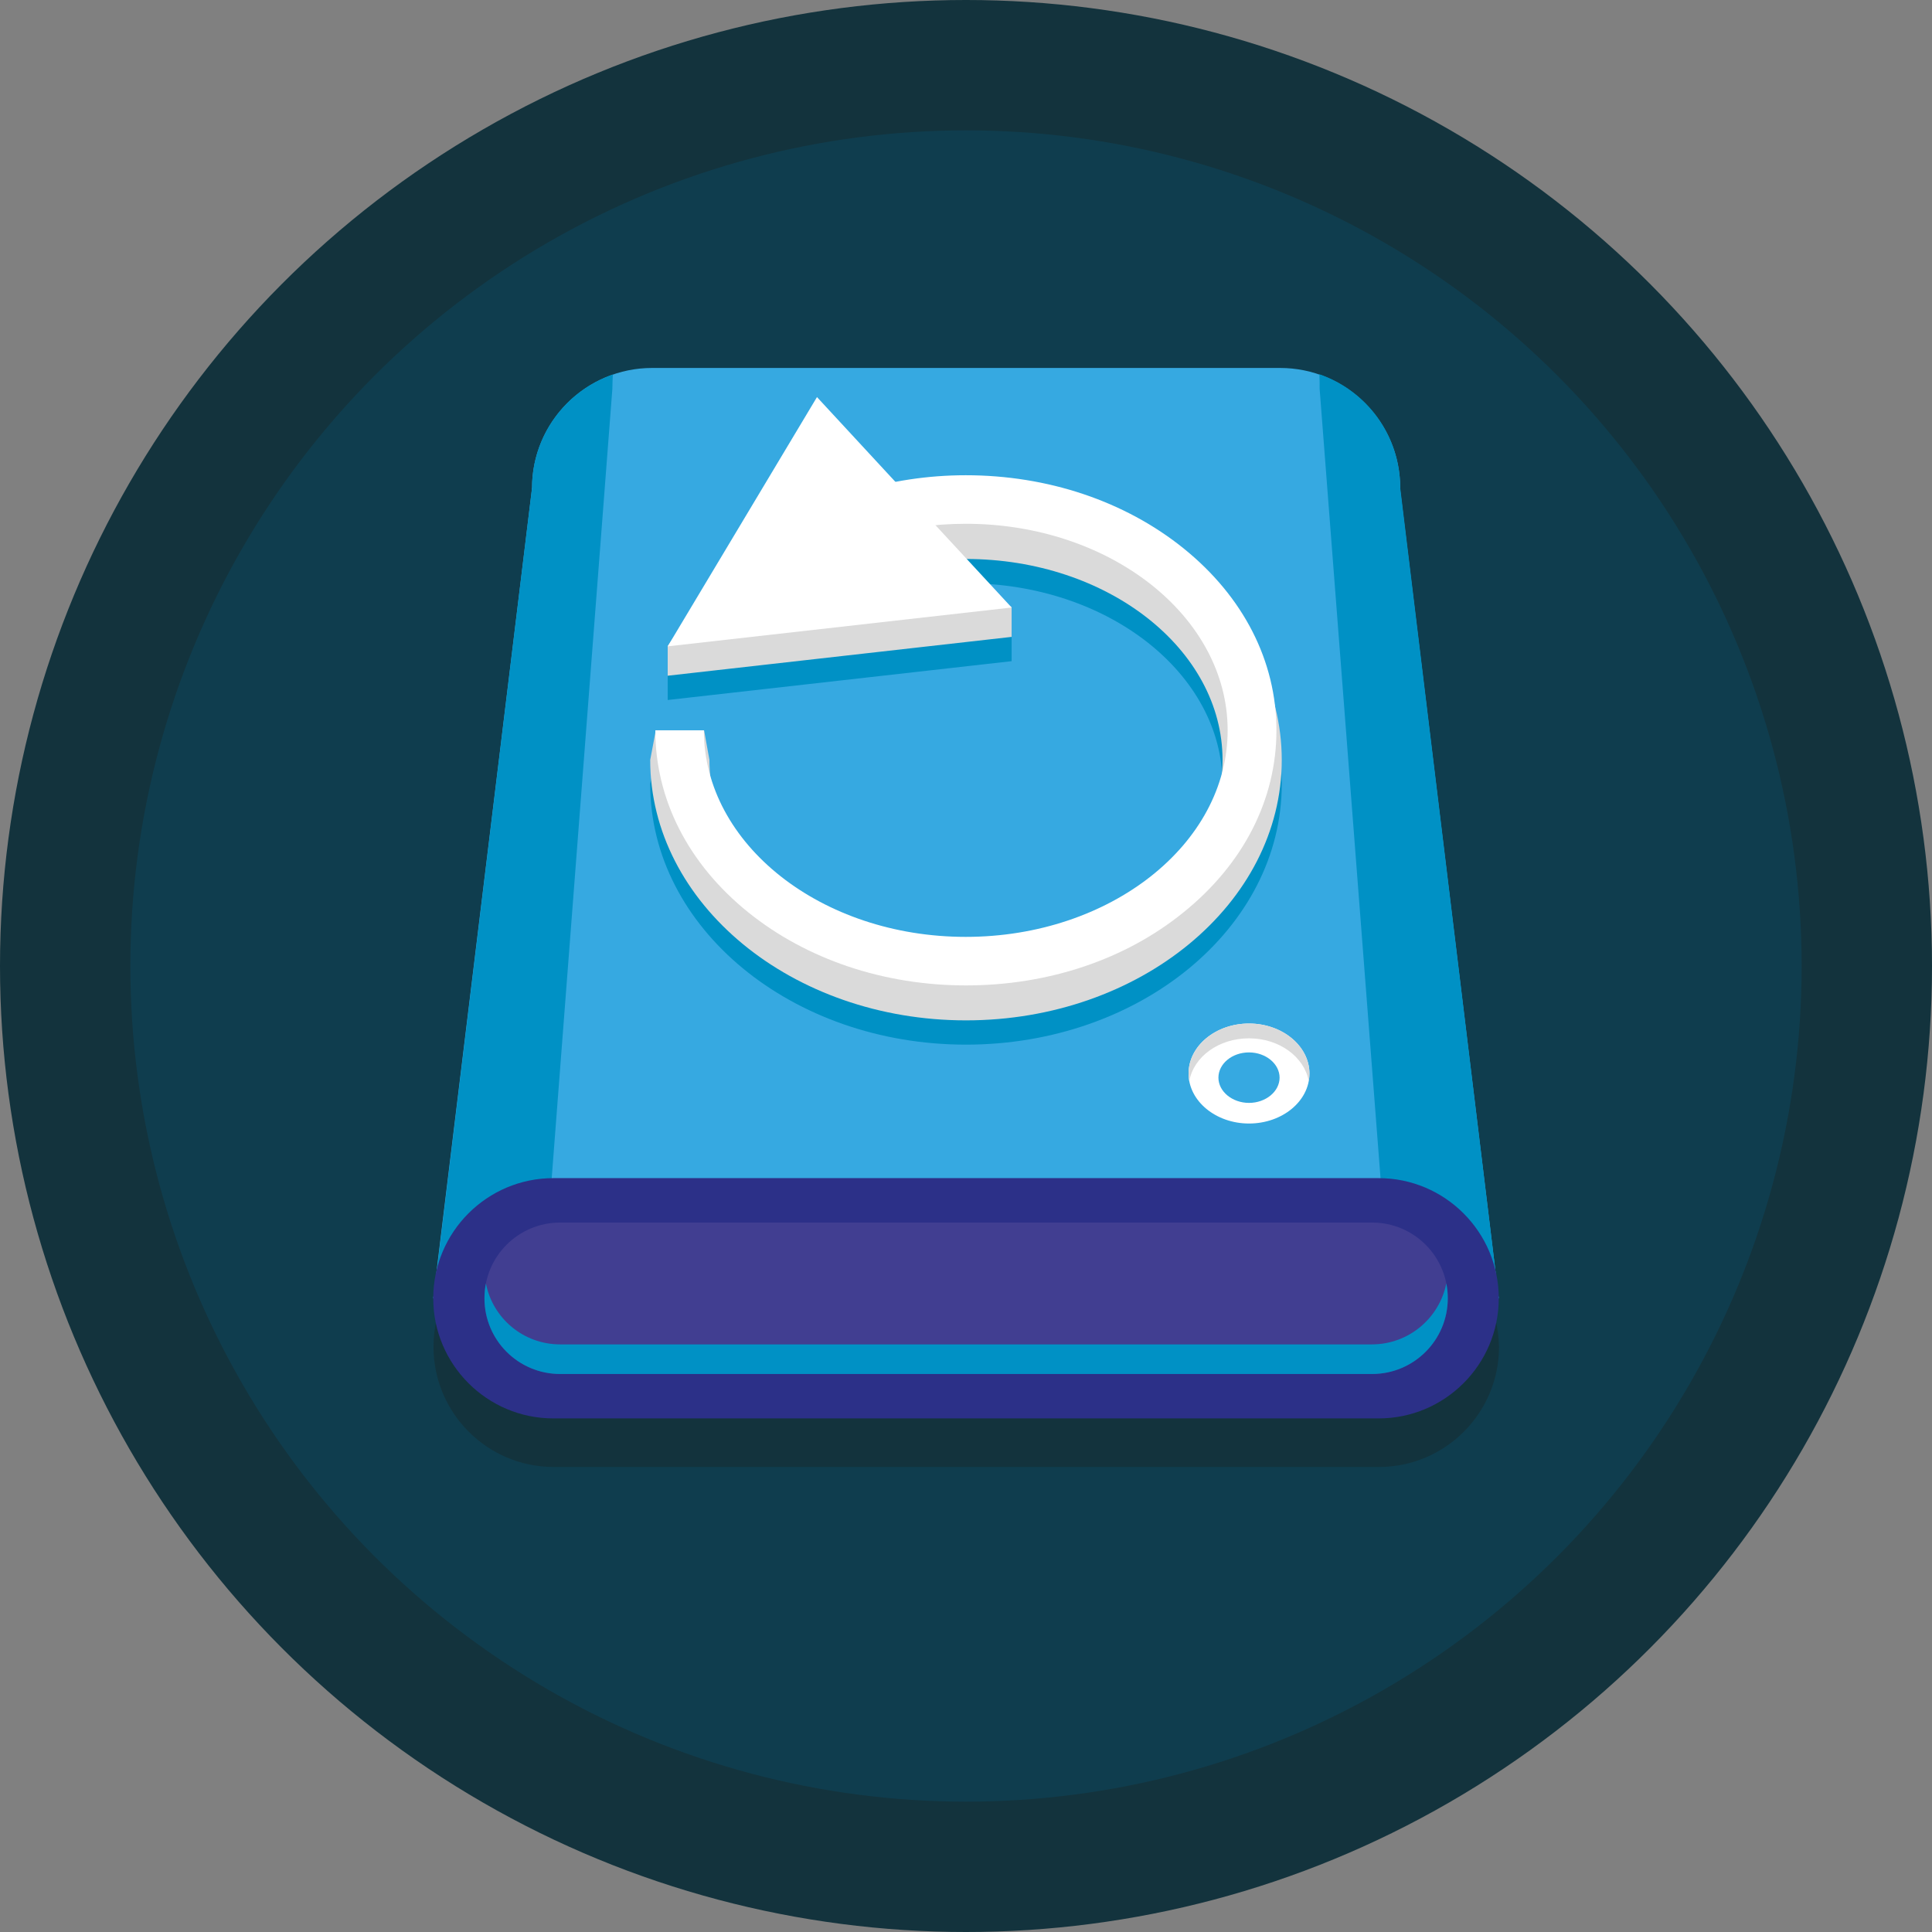 <?xml version="1.0" encoding="iso-8859-1"?>
<!-- Generator: Adobe Illustrator 19.0.0, SVG Export Plug-In . SVG Version: 6.00 Build 0)  -->
<svg version="1.1" id="Capa_1" xmlns="http://www.w3.org/2000/svg" xmlns:xlink="http://www.w3.org/1999/xlink" x="0px" y="0px"
	 viewBox="0 0 512 512" style="enable-background:new 0 0 512 512;" xml:space="preserve">
<rect x="0" y="0" width="512" height="512" fill="#808080" stroke="none"/>
<circle style="fill:#13333D;" cx="256" cy="256" r="256"/>
<circle style="fill:#0F3D4E;" cx="256" cy="256" r="221.455"/>
<path style="fill:#13333D;" d="M396.221,349.266l-25.213-207.051l0,0l0,0c0-0.515,0-0.965-0.064-1.48c0-0.129,0-0.321,0-0.451
	c0-0.321-0.064-0.708-0.064-1.029c0-0.193-0.064-0.321-0.064-0.515c-0.064-0.321-0.064-0.708-0.128-1.029
	c0-0.129-0.064-0.321-0.064-0.451c-0.064-0.45-0.128-0.965-0.257-1.416c0-0.064-0.064-0.193-0.064-0.257
	c-0.064-0.385-0.193-0.772-0.257-1.158c-0.064-0.193-0.064-0.321-0.128-0.515c-0.064-0.321-0.193-0.579-0.257-0.901
	c-0.064-0.193-0.129-0.386-0.193-0.515c-0.064-0.321-0.193-0.579-0.321-0.901c-0.064-0.129-0.128-0.321-0.193-0.451
	c-0.128-0.451-0.321-0.836-0.515-1.222c-0.064-0.129-0.129-0.321-0.193-0.451c-0.129-0.257-0.257-0.515-0.385-0.772
	c-0.064-0.193-0.193-0.386-0.257-0.579c-0.129-0.193-0.257-0.451-0.321-0.644c-0.129-0.193-0.193-0.386-0.321-0.579
	c-0.128-0.193-0.257-0.45-0.385-0.644c-0.128-0.193-0.193-0.386-0.321-0.579c-0.193-0.321-0.451-0.708-0.643-1.029
	c-0.129-0.193-0.321-0.45-0.45-0.644c-0.128-0.129-0.193-0.321-0.321-0.451c-0.193-0.193-0.321-0.451-0.515-0.644
	c-0.129-0.128-0.193-0.257-0.321-0.386c-0.193-0.193-0.386-0.451-0.515-0.644c-0.064-0.064-0.193-0.193-0.257-0.257
	c-0.708-0.772-1.416-1.544-2.187-2.251c-0.064-0.064-0.128-0.129-0.193-0.193c-0.257-0.257-0.515-0.451-0.772-0.708
	c-0.064-0.064-0.129-0.129-0.193-0.193c-1.158-1.029-2.38-1.93-3.731-2.766l-0.064-0.064c-0.321-0.193-0.643-0.386-0.965-0.579
	c0,0-0.064,0-0.064-0.064c-1.416-0.772-2.83-1.48-4.374-2.122c0,0,0,0-0.064,0c-3.602-1.416-7.461-2.187-11.578-2.187H172.832
	c-4.052,0-7.976,0.772-11.578,2.187c0,0,0,0-0.064,0c-1.48,0.579-2.959,1.286-4.374,2.122c0,0-0.064,0-0.064,0.064
	c-0.321,0.193-0.644,0.386-0.965,0.579l-0.064,0.064c-1.286,0.836-2.573,1.737-3.731,2.766c-0.064,0.064-0.128,0.129-0.193,0.193
	c-0.257,0.193-0.515,0.451-0.772,0.708c-0.064,0.064-0.128,0.129-0.193,0.193c-0.772,0.708-1.48,1.48-2.187,2.251
	c-0.064,0.064-0.193,0.193-0.257,0.257c-0.193,0.193-0.386,0.451-0.515,0.644c-0.129,0.129-0.193,0.257-0.321,0.386
	c-0.193,0.193-0.321,0.451-0.515,0.644c-0.129,0.129-0.193,0.321-0.321,0.451c-0.128,0.193-0.321,0.451-0.451,0.644
	c-0.257,0.321-0.451,0.708-0.644,1.029c-0.129,0.193-0.257,0.386-0.321,0.579c-0.129,0.193-0.257,0.386-0.386,0.644
	c-0.129,0.193-0.193,0.386-0.321,0.579c-0.129,0.193-0.257,0.451-0.321,0.644s-0.193,0.385-0.257,0.579
	c-0.129,0.257-0.257,0.515-0.386,0.772c-0.064,0.128-0.129,0.321-0.193,0.451c-0.193,0.386-0.321,0.836-0.515,1.222
	c-0.064,0.129-0.129,0.321-0.193,0.451c-0.129,0.321-0.193,0.579-0.321,0.901c-0.064,0.193-0.129,0.321-0.193,0.515
	c-0.064,0.321-0.193,0.579-0.257,0.901c-0.064,0.193-0.064,0.321-0.128,0.515c-0.064,0.386-0.193,0.772-0.257,1.158
	c0,0.064-0.064,0.193-0.064,0.257c-0.064,0.451-0.193,0.965-0.257,1.416c0,0.129-0.064,0.321-0.064,0.451
	c-0.064,0.321-0.064,0.708-0.129,1.029c0,0.193-0.064,0.321-0.064,0.515c0,0.321-0.064,0.708-0.064,1.029c0,0.128,0,0.321,0,0.451
	c0,0.515-0.064,0.965-0.064,1.48l0,0l0,0l-25.085,207.051c-0.579,2.445-0.901,5.017-0.901,7.654l0,0
	c0,17.56,14.28,31.839,31.839,31.839h218.693c17.56,0,31.839-14.28,31.839-31.839l0,0
	C397.186,354.283,396.864,351.711,396.221,349.266z"/>
<g>
	<path style="fill:#36A9E1;" d="M339.168,161.19H172.832c-17.56,0-31.839-14.28-31.839-31.839l0,0
		c0-17.56,14.28-31.839,31.839-31.839h166.4c17.56,0,31.839,14.28,31.839,31.839l0,0C371.007,146.975,356.792,161.19,339.168,161.19
		z"/>
	<polygon style="fill:#36A9E1;" points="371.007,129.35 397.186,344.056 114.814,344.056 140.993,129.35 	"/>
</g>
<g>
	<path style="fill:#0091C5;" d="M162.283,103.044L162.283,103.044c0-1.286,0.064-2.573,0.129-3.795
		c-12.479,4.31-21.419,16.145-21.419,30.103l0,0l-26.114,214.705h28.881L162.283,103.044z"/>
	<path style="fill:#0091C5;" d="M349.717,103.044L349.717,103.044l18.589,240.949h28.881l-26.115-214.706l0,0
		c0-13.958-8.941-25.793-21.419-30.103C349.717,100.535,349.717,101.821,349.717,103.044z"/>
</g>
<path style="fill:#2C3088;" d="M365.347,375.895H146.653c-17.56,0-31.839-14.28-31.839-31.839l0,0
	c0-17.56,14.28-31.839,31.839-31.839h218.694c17.56,0,31.839,14.28,31.839,31.839l0,0
	C397.186,361.617,382.907,375.895,365.347,375.895z"/>
<path style="fill:#413E91;" d="M363.546,364.124H148.454c-11.127,0-20.068-9.005-20.068-20.068l0,0
	c0-11.128,9.005-20.068,20.068-20.068H363.61c11.127,0,20.068,9.005,20.068,20.068l0,0
	C383.679,355.119,374.674,364.124,363.546,364.124z"/>
<path style="fill:#0091C5;" d="M363.546,356.278H148.454c-9.777,0-17.882-6.947-19.683-16.145c-0.257,1.286-0.386,2.573-0.386,3.923
	l0,0c0,11.127,9.005,20.068,20.068,20.068H363.61c11.127,0,20.068-9.005,20.068-20.068l0,0c0-1.35-0.129-2.637-0.386-3.923
	C381.427,349.331,373.322,356.278,363.546,356.278z"/>
<path style="fill:#FFFFFF;" d="M330.999,297.745c-8.812,0-16.017-5.982-16.017-13.25c0-7.333,7.204-13.25,16.017-13.25
	c8.812,0,16.017,5.982,16.017,13.25C347.016,291.827,339.811,297.745,330.999,297.745z"/>
<path style="fill:#36A9E1;" d="M330.999,292.278c-4.438,0-8.105-3.023-8.105-6.689s3.602-6.689,8.105-6.689
	c4.438,0,8.105,3.023,8.105,6.689C339.104,289.254,335.437,292.278,330.999,292.278z"/>
<path style="fill:#DADADA;" d="M330.999,275.168c8.04,0,14.665,4.952,15.823,11.32c0.128-0.643,0.193-1.286,0.193-1.994
	c0-7.333-7.204-13.25-16.017-13.25s-16.017,5.982-16.017,13.25c0,0.643,0.064,1.35,0.193,1.994
	C316.334,280.056,322.959,275.168,330.999,275.168z"/>
<path style="fill:#0091C5;" d="M256,138.87c-6.689,0-13.315,0.644-19.747,1.93l-19.747-21.354l-39.558,58.211v7.848l91.144-10.291
	v-7.848l-18.847-12.543c2.251-0.193,4.503-0.257,6.753-0.257c37.499,0,67.988,23.927,67.988,53.258
	c0,29.395-30.488,53.258-67.988,53.258s-67.988-23.927-67.988-53.258l-1.416-7.848h-12.8l-1.48,7.848
	c0,38.079,37.564,69.017,83.683,69.017s83.682-30.939,83.682-69.017C339.682,169.874,302.183,138.87,256,138.87z"/>
<path style="fill:#DADADA;" d="M256,132.438c-6.689,0-13.315,0.644-19.747,1.93l-19.747-21.354l-39.558,58.211v7.848l91.144-10.291
	v-7.848l-18.847-12.543c2.251-0.193,4.503-0.257,6.753-0.257c37.499,0,67.988,23.927,67.988,53.258
	c0,29.395-30.488,53.258-67.988,53.258s-67.988-23.927-67.988-53.258l-1.416-7.848h-12.8l-1.48,7.848
	c0,38.079,37.564,69.017,83.683,69.017s83.682-30.939,83.682-69.017C339.682,163.441,302.183,132.438,256,132.438z"/>
<g>
	<path style="fill:#FFFFFF;" d="M256,261.146c-21.741,0-42.195-6.883-57.696-19.361c-15.887-12.8-24.635-29.91-24.635-48.241h12.864
		c0,30.167,31.132,54.738,69.403,54.738s69.403-24.571,69.403-54.738s-31.132-54.738-69.403-54.738
		c-17.431,0-34.09,5.146-46.954,14.473l-7.525-10.42c15.051-10.87,34.348-16.916,54.481-16.916c21.741,0,42.195,6.883,57.696,19.361
		c15.887,12.8,24.635,29.91,24.635,48.241s-8.748,35.441-24.635,48.241C298.195,254.327,277.741,261.146,256,261.146z"/>
	<polygon style="fill:#FFFFFF;" points="216.507,105.23 268.092,160.997 176.949,171.288 	"/>
</g>
<g>
</g>
<g>
</g>
<g>
</g>
<g>
</g>
<g>
</g>
<g>
</g>
<g>
</g>
<g>
</g>
<g>
</g>
<g>
</g>
<g>
</g>
<g>
</g>
<g>
</g>
<g>
</g>
<g>
</g>
</svg>
